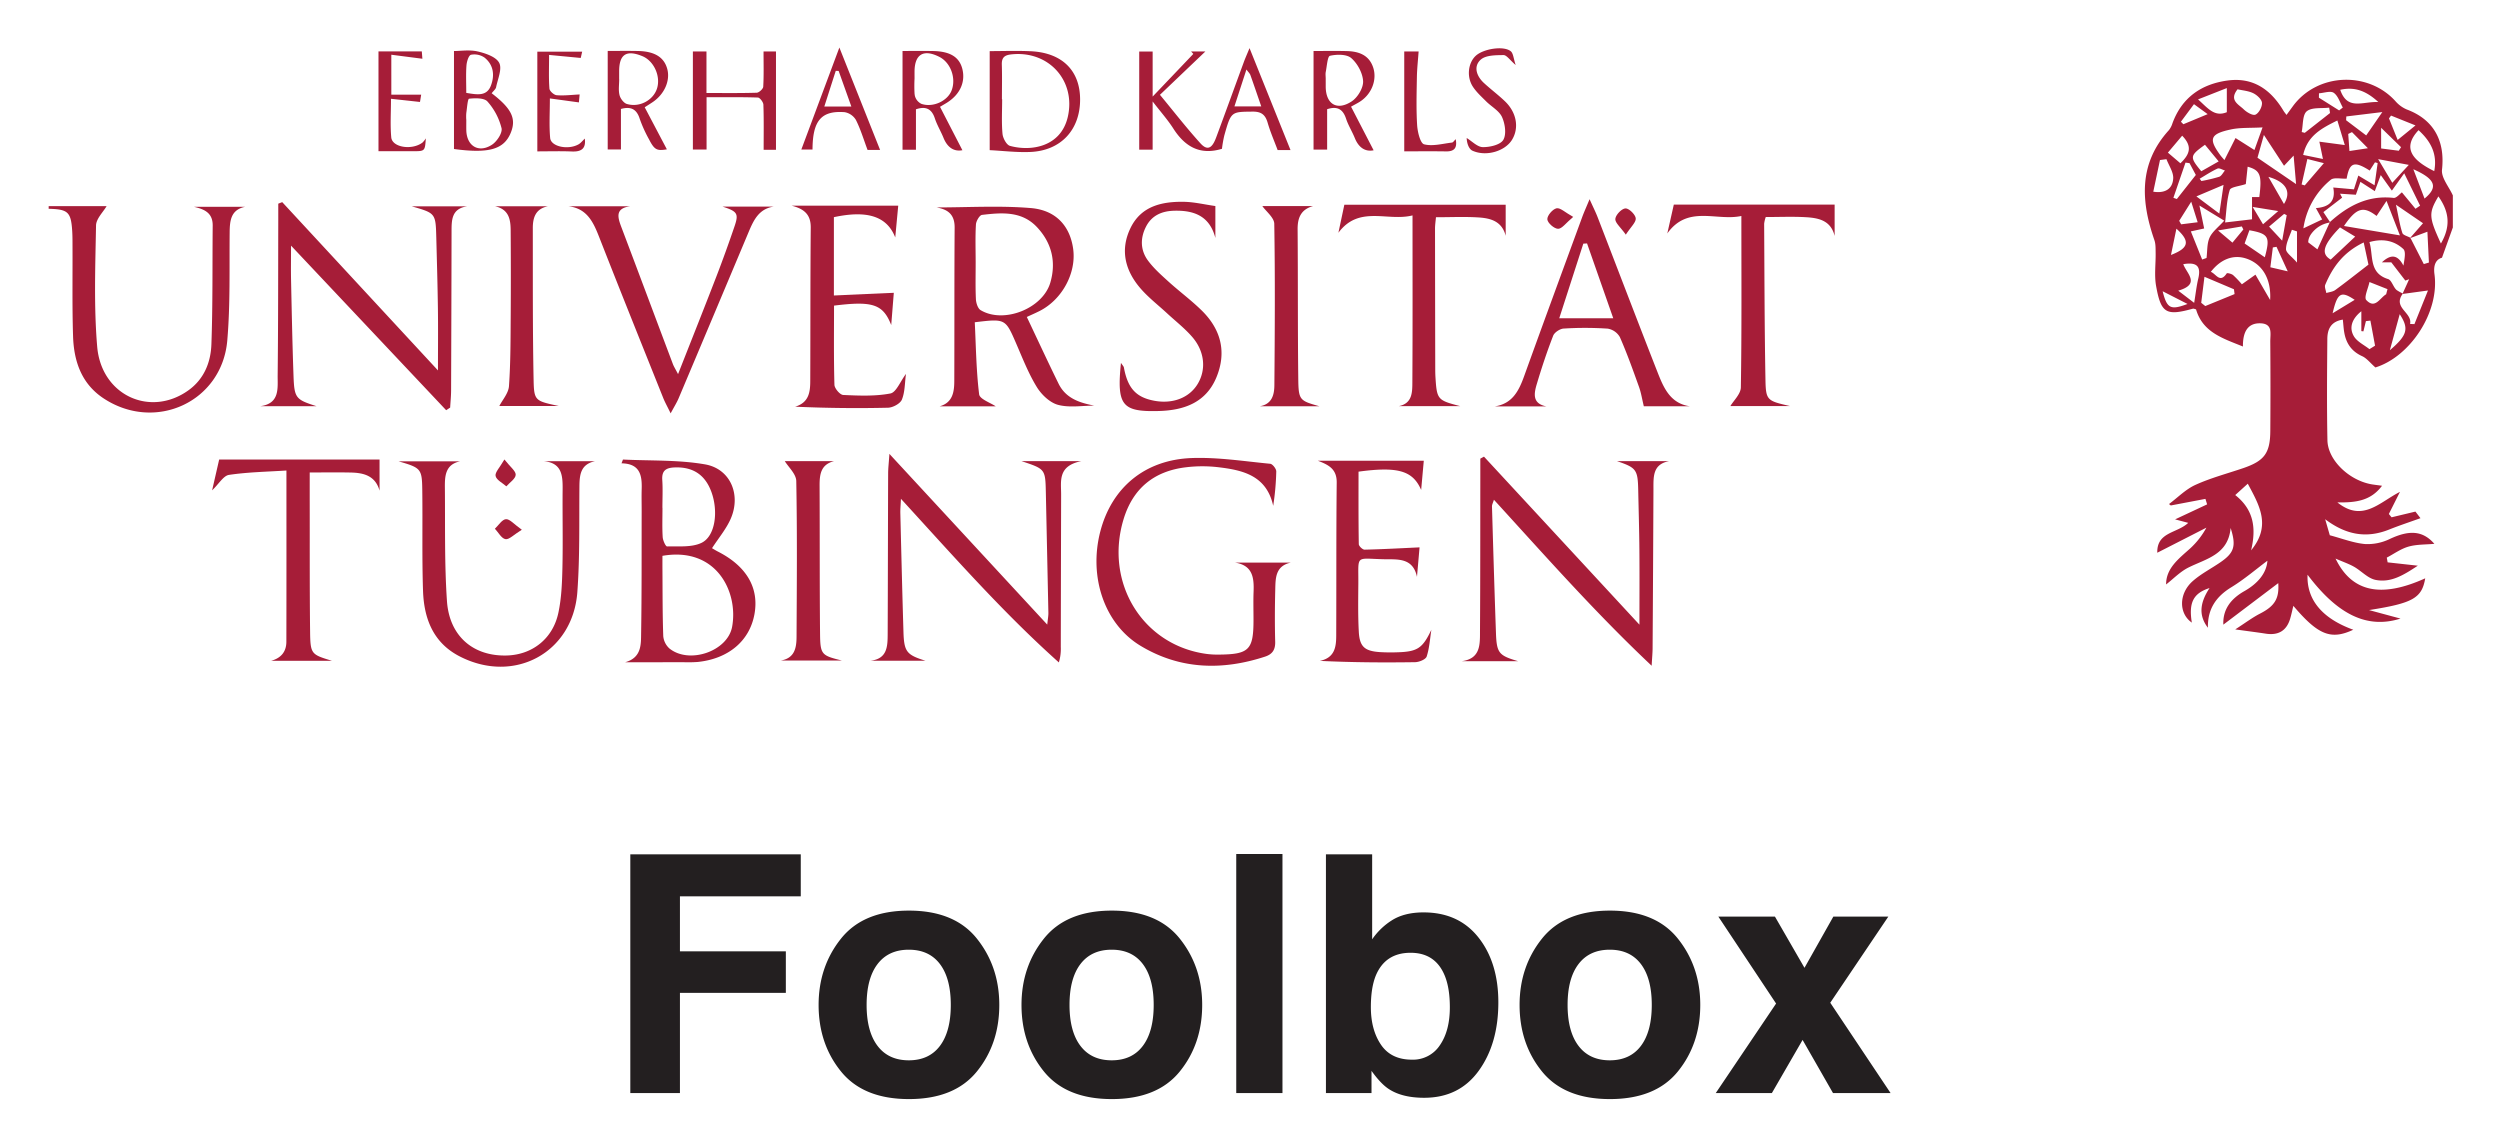 <svg xmlns="http://www.w3.org/2000/svg" role="img" viewBox="-21.70 -13.70 1388.40 636.40"><title>Foolbox logo</title><defs><style>.cls-2{fill:#a61d38}</style></defs><path fill="#231f20" d="M328.35 460.764h94.666v23.33H355.91v30.534h58.817v23.058H355.91v55.665h-27.56zM520.834 581.34q-12.43 15.344-37.74 15.344-25.313 0-37.74-15.343-12.431-15.343-12.431-36.944 0-21.238 12.43-36.807 12.43-15.57 37.74-15.57 25.31 0 37.74 15.57 12.432 15.569 12.43 36.807 0 21.6-12.43 36.944zm-20.536-14.187q6.033-8.005 6.034-22.756 0-14.75-6.034-22.71-6.037-7.958-17.294-7.96-11.26 0-17.339 7.96-6.08 7.96-6.08 22.71 0 14.752 6.08 22.756 6.08 8.005 17.339 8.004 11.257 0 17.294-8.004zm133.217 14.187q-12.43 15.344-37.74 15.344-25.313 0-37.74-15.343-12.432-15.343-12.432-36.944 0-21.238 12.431-36.807 12.43-15.57 37.74-15.57 25.31 0 37.74 15.57 12.431 15.569 12.43 36.807 0 21.6-12.43 36.944zm-20.537-14.187q6.034-8.005 6.035-22.756 0-14.75-6.035-22.71-6.036-7.958-17.294-7.96-11.26 0-17.338 7.96-6.08 7.96-6.08 22.71 0 14.752 6.08 22.756 6.079 8.005 17.338 8.004 11.258 0 17.294-8.004zm77.552 26.198h-25.67V460.584h25.67zm108.872-86.379q11.016 13.962 11.016 36.029 0 22.88-10.865 37.92-10.864 15.044-30.33 15.043-12.222 0-19.645-4.865-4.437-2.88-9.597-10.087v12.34h-25.31V460.763h25.67v47.199a37.568 37.568 0 0 1 10.788-10.449q6.98-4.503 17.768-4.503 19.49 0 30.505 13.961zm-21.457 59.808q5.54-8.016 5.541-21.077 0-10.448-2.724-17.294-5.177-12.97-19.072-12.97-14.077 0-19.344 12.7-2.726 6.755-2.725 17.474 0 12.612 5.63 20.897 5.63 8.288 17.165 8.286a17.805 17.805 0 0 0 15.53-8.016zm132.183 14.56q-12.43 15.344-37.74 15.344-25.313 0-37.74-15.343-12.431-15.343-12.431-36.944 0-21.238 12.43-36.807 12.43-15.57 37.74-15.57 25.31 0 37.74 15.57 12.432 15.569 12.43 36.807 0 21.6-12.43 36.944zm-20.536-14.187q6.033-8.005 6.034-22.756 0-14.75-6.034-22.71-6.037-7.958-17.294-7.96-11.26 0-17.34 7.96t-6.08 22.71q0 14.752 6.08 22.756 6.08 8.005 17.34 8.004 11.257 0 17.294-8.004zm41.568 26.198l33.507-49.72-32.066-48.279h31.435l16.402 28.438 16.025-28.438h30.534l-32.246 47.829 33.507 50.17h-31.976l-16.896-29.517-17.06 29.517z"/><path d="M1270.516 106.962l1.748 2.64v-.001l-1.748-2.639zm46.464 11.517q3.692 7.24 7.386 14.479l-7.386-14.48zm-4.267-2.364c.765.94 2.829 1.46 4.174 2.214l.003-.002c-1.346-.753-3.412-1.27-4.177-2.212zm-.113 33.435h-.001c-4.34 6.082 1.52 8.934 3.599 12.984-2.078-4.049-7.933-6.902-3.597-12.985zm3.986 13.884a6.804 6.804 0 0 0-.353-.835 6.804 6.804 0 0 1 .353.835zm-44.478-53.544v-.003a15.705 15.705 0 0 0-10.52 6.713 15.7 15.7 0 0 1 10.52-6.71zm37.178 37.484a22.863 22.863 0 0 0 3.376 1.889l.008-.017a21.327 21.327 0 0 1-3.384-1.872zm3.242 2.186l.07-.01-.07.009z" class="cls-2"/><path d="M1334.491 80.534c1.77-16.006-4.559-27.841-19.57-33.435a17.382 17.382 0 0 1-6.336-4.667c-15.392-16.902-43.556-15.5-56.981 2.945-1.104 1.516-2.21 3.03-3.465 4.75-.793-1.071-1.282-1.625-1.654-2.25-7.037-11.808-16.881-18.817-31.142-16.857-14.518 1.995-25.233 9.417-30.51 23.627a11.98 11.98 0 0 1-1.987 3.913c-16.827 18.52-15.649 39.339-8.083 61.092.76 2.188.654 4.726.694 7.107.102 6.105-.808 12.367.244 18.29 2.72 15.298 5.613 16.798 20.478 12.676.394-.11.9.186 1.709.375 3.756 12.778 14.834 16.093 26.047 20.642-.112-8.725 3.113-12.844 9.175-12.895 7.672-.066 5.98 5.77 6.013 10.142q.188 24.842.013 49.686c-.092 12.349-3.349 16.626-15.08 20.622-8.864 3.019-18.002 5.43-26.488 9.279-5.396 2.446-9.824 7.027-14.686 10.651l.98.795 19.248-3.662.936 3.053-17.794 8.331 7.299 1.932c-6.16 5.85-17.476 4.97-17.184 16.595l27.283-13.93a44.688 44.688 0 0 1-8.966 11.501c-6.45 5.792-13.45 11.026-13.415 20.039 4.035-3.121 7.832-7.128 12.476-9.431 9.978-4.95 21.996-7.149 23.363-21.93 3.233 10.132 1.944 13.814-5.716 19.077-5.082 3.491-10.692 6.352-15.284 10.384-7.904 6.942-7.858 18.04-.55 23.094-1.808-11.03.767-16.325 9.848-19.197-4.894 7.422-6.61 14.663-.917 22.042-.22-10.261 4.373-17.2 12.994-22.48 7.3-4.473 13.872-10.135 20.048-14.735-.458 6.833-5.31 12.638-12.768 16.864-7.336 4.156-12.084 10-11.703 18.633l30.503-23.064c.584 8.648-1.992 12.767-10.136 16.942-4.292 2.2-8.188 5.174-13.763 8.764 7.441 1.03 12.214 1.634 16.968 2.365 6.931 1.065 11.537-1.572 13.55-8.368.67-2.262 1.141-4.582 1.755-7.086 13.79 16.266 20.914 19.067 33.28 13.271-17.28-6.243-25.972-16.704-25.39-30.552 16.822 22.338 33.185 30.158 51.614 24.358l-17.482-4.723c24.186-3.798 29.364-6.558 31.21-17.64-24.206 10.969-40.693 7.91-49.798-10.96 4.405 1.918 7.507 2.966 10.3 4.558 4.056 2.314 7.61 6.399 11.88 7.27 8.619 1.756 15.77-2.77 23.508-7.884l-16.76-1.85-.476-2.624c3.998-2.1 7.798-4.893 12.05-6.11 4.515-1.293 9.457-1.09 14.374-1.555-6.434-7.382-13.919-7.777-24.749-2.69a28.1 28.1 0 0 1-13.882 2.805c-6.443-.613-12.709-3.085-19.435-4.865l-2.578-8.908c11.86 8.96 23.226 10.646 35.504 5.74 5.577-2.227 11.291-4.11 17.428-6.323l-2.804-3.657-13.244 3.175-1.512-1.843 6.167-12.28c-11.31 5.672-20.726 17.147-34.751 5.85 10.182.148 18.517-.825 24.797-9.243-2.746-.392-4.666-.57-6.545-.951-12.245-2.49-23.57-13.555-23.781-24.292-.37-18.78-.205-37.572-.054-56.358.043-5.256 1.93-9.63 8.613-10.667.288 2.653.4 5.052.83 7.392 1.092 5.952 4.12 10.291 9.89 12.907 2.555 1.159 4.468 3.733 7.36 6.267 19.254-5.962 35.69-30.657 32.805-51.763-.752-5.503 1.097-8.343 4.172-9.176l6.035-16.8V94.832c-2.14-4.781-6.518-9.81-6.022-14.298zm-106.026 211.413c3.013-12.582 1.341-22.705-8.807-30.71l6.975-6.31c6.415 12.04 13.17 23.276 1.832 37.02zm18.295-213.593l5.321-5.642 1.374 15.829-21.441-14.648 3.56-12.654c4.46 6.822 7.72 11.812 11.186 17.115zm-36.017 6.126a85.888 85.888 0 0 1-9.87 2.35l-.966-1.28c3.283-1.918 6.47-4.049 9.911-5.625 1.002-.459 2.727.663 4.121 1.06-1.051 1.207-1.883 3.03-3.196 3.495zm2.42 4.5l-2.335 15.941-12.74-9.553 15.076-6.387zm-12.354-7.57c-6.561-7.948-6.466-8.56 2.044-14.72l7.604 9.251-9.648 5.469zm-3.032 2.057l-10.542 13.37-1.923-.684 6.718-19.545q1.12.15 2.238.302l3.509 6.557zm-10.786 29.839c7.762 7 6.995 10.73-3.021 14.59l3.021-14.59zm2.627-2.425l-1.075-1.947 6.676-10.62c1.437 4.574 2.356 7.502 3.582 11.41l-9.183 1.157zm12.784 2.304l-2.642-12.751 13.794 8.41c-3.255 3.62-6.619 6.086-8.13 9.398-1.526 3.34-1.213 7.52-1.706 11.33l-2.43.864-6.28-15.624 7.394-1.627zm20.924-1.128l.833 1.7-6.048 7.297-8.004-6.771 13.22-2.226zm-9.3-2.205c.766-6.274.88-12.386 2.58-18.022.515-1.708 5.41-2.096 8.924-3.303l1.024-9.652c7.071 2.001 8.013 4.686 6.474 16.877h-4.045v12.34l-14.957 1.76zm13.499 4.32c10.721 1.97 11.65 3.616 8.56 15.021l-11.216-7.674 2.656-7.348zm7.565-3.312l-5.773-9.65 14.225 2.296-8.452 7.354zm11.714-5.77l1.441.717-2.526 14.148-7.266-7.804 8.35-7.061zm-.083-5.507c-3.359-5.85-6.003-10.455-8.649-15.06 9.76 2.772 12.942 8.255 8.65 15.06zm-25.766-63.686c2.779.64 6.06.853 8.776 2.202 2.071 1.028 4.66 3.42 4.78 5.344.137 2.212-1.7 5.664-3.607 6.528-1.487.674-4.863-1.306-6.565-2.965-2.807-2.735-8.248-5.022-3.384-11.11zm-3.636 22.277c5.115-1.097 10.545-.727 17.51-1.117l-4.512 12.557c-3.914-2.479-6.96-4.407-10.504-6.653l-6.161 12.241c-1.204-1.413-1.704-1.934-2.129-2.51-6.83-9.267-5.928-12.004 5.796-14.518zm-2.333-22.959v13.399c-6.947 2.843-10.555-2.305-15.989-7.106l15.989-6.293zm-18.246 8.935l7.609 5.54-13.5 5.607-1.358-1.396 7.249-9.751zm-6.556 17.513c6.198 6.336 3.78 10.698-.973 15.324l-6.95-5.923 7.923-9.401zm-16.04 31.102l3.72-17.59 3.597-.472c1.35 3.56 3.928 7.184 3.752 10.667-.245 4.808-3.317 8.562-11.068 7.395zm5.191 55.284l13.823 7.06c-9.43 3.546-11.395 2.557-13.823-7.06zm19.78-6.956c-.954 3.98-1.387 8.085-2.262 13.402l-8.853-6.768c12.68-3.696 4.562-9.608 2.808-14.718 7.608-1.299 9.954 1.206 8.306 8.084zm3.902 15.181l-2.254-1.812 1.802-14.45 16.382 6.936.34 2.675-16.27 6.651zm36.028-3.36l-8.161-14.08-7.539 5.359a53.592 53.592 0 0 0-4.863-5.105c-.901-.745-3.305-1.326-3.536-.98-3.836 5.729-5.885.275-8.841-.836 5.51-7.096 12.474-9.666 19.438-7.458 8.748 2.773 14.225 10.89 13.502 23.1zm.117-18.178l1.379-11.02 2.036-.35 6.233 13.619-9.648-2.25zm14.794-2.615c-2.894-3.37-6.123-5.442-6.1-7.477.042-3.595 2.064-7.168 3.257-10.751l2.843.921zm76.215-50.782c-11.617-5.725-18.258-12.574-8.712-22.75 7.012 6.386 10.52 13.473 8.712 22.75zm-5.392 15.234l-6.212-16.29c12.332 5.468 13.92 9.963 6.212 16.29zm-18.6-46.086l13.586 5.462-9.905 8.067-4.816-11.966 1.135-1.563zm9.874 27.38l-9.175 9.962-7.857-13.148 17.032 3.186zm-15.369-9.12V57.265l11.059 10.769-1.256 1.98-9.803-1.267zm-8.291-7.235l-11.157-8.435.105-2.106 20.006-2.435-8.954 12.976zm.94 7.11l-10.249 1.55-.674-9.486 2.084-1.015 8.838 8.951zm5.807-25.65c-8.782-.41-17.188 4.866-21.181-6.808 7.808-1.7 14.061.286 21.18 6.807zm-30.767 31.627l-10.978-2.257c2.345-10.653 10.197-14.817 18.985-19.13l4.122 13.645-14.125-1.88 1.996 9.622zm-2.21-36.48c2.8-.184 6.395-1.518 8.203-.267 2.408 1.666 3.425 5.343 5.04 8.156l-2.049 1.615-11.227-7.068.033-2.436zm-6.77 9.978c2.806-2.306 8.184-1.483 12.445-2.019l.469 2.995-14.032 11.004-1.708-.448c.83-3.98.378-9.52 2.826-11.532zm.321 26.505l9.167 2.314-10.62 12.348-1.741-.517 3.194-14.145zm-2.202 38.517a42.554 42.554 0 0 1 15.151-26.937c1.785-1.524 5.74-.506 8.868-.666 1.583-8.953 4.116-10.031 12.802-4.495l2.938-4.573 1.482.401-1.724 12.34-9.01-5.38-2.434 7.64-11.488-1.02c1.461 7.512-2.142 10.874-9.641 11.438 1.258 2.28 2.2 3.987 3.483 6.308l-10.427 4.944zm7.785 11.672c-2.135-1.63-3.77-2.88-5.092-3.888a6.997 6.997 0 0 1 .602-2.833 10.103 10.103 0 0 1 .781-1.47 15.705 15.705 0 0 1 10.52-6.713c.04-.083.078-.167.116-.25l.04-.036-1.748-2.638-1.531-2.313-.371-.56 10.41-8.016-1.16-2.2 8.797.573 2.52-7.158c2.65 1.71 5.08 3.28 7.983 5.155l3.316-8.912 6.168 8.635 6.86-9.617 8.814 17.974-2.553 1.727-7.548-9.123c-1.144.809-3.026 3.26-4.61 3.08-14.181-1.603-25.314 4.336-35.347 13.393l.163.245-.002-.002c-.105.01-.212.033-.317.046l-6.81 14.9zm45.811-7.77l-31.057-5.206c6.975-10.293 10.82-11.147 18.104-5.58l5.528-8.348 7.425 19.134zm-33.27-4.434l8.435 5.118-13.593 12.772c-5.57-3.221-4.277-8.149 5.158-17.89zm-7.611 36.448c-.228-1.546-1.102-3.365-.582-4.595 4.111-9.712 9.939-18.009 21.362-23.487l2.638 12.315c-7.089 5.461-12.684 9.91-18.457 14.115-1.342.977-3.291 1.123-4.961 1.652zm3.509 11.243c2.66-11.37 4.592-12.6 12.259-7.455l-12.26 7.455zm20.456 19.935c-2.96-2.354-6.872-4.147-8.659-7.19-2.851-4.855-.932-9.815 4.158-13.866v11.033l1.144.14 1.4-5.692 2.49-.276 2.58 13.91-3.113 1.94zm9.274-30.485c-3.489 2.02-6.126 8.432-11.029 3.21-1.39-1.482 1.07-6.576 1.764-10.013l10.016 3.961-.751 2.841zm2.064 31.082l5.475-20.022c5.267 8.04 4.283 11.661-5.475 20.021zm13.651-14.507l-2.412-.089a5.156 5.156 0 0 0 .068-1.724 5.444 5.444 0 0 0-.251-1.056 6.804 6.804 0 0 0-.353-.835l-.035-.065c-2.08-4.05-7.939-6.902-3.6-12.985l-.07.01.134-.296a22.863 22.863 0 0 1-3.376-1.888 4.055 4.055 0 0 1-.392-.373c-1.633-1.782-2.494-5.144-4.338-5.716-10.82-3.356-8.078-12.918-10.366-20.54 7.251-2.09 13.711-.898 18.806 3.839 1.556 1.445.68 5.505.077 9.236-3.588-6.882-7.605-5.867-11.977-1.822h5.24l7.799 10.127 2.11-.757-3.575 7.877c.034.02.07.037.104.056l-.007.008c-.061.081-.11.159-.166.24l6.198-.845 7.9-1.076-7.518 18.674zm5.185-33.345l-7.387-14.48-.33.123.238-.272c-1.345-.754-3.41-1.273-4.174-2.214a1.339 1.339 0 0 1-.243-.433c-1.406-4.324-2.088-8.883-3.544-15.685l15.02 10.274-7.056 8.056.02.01-.004.002h.003l.071.14c2.593-.964 5.247-1.95 9.407-3.494l.836 17.124-2.857.849zm9.515-11.41c-6.78-14.764-6.876-16.874-1.403-26.18 6.248 8.807 6.787 16.838 1.403 26.18z" class="cls-2"/><path d="M1316.907 118.34v-.001l-.217.22.217-.22zm-1211.063-2.901c.067-6.74.685-12.704 8.67-14.299H85.985c5.886 1.367 10.51 3.358 10.44 10.486-.218 21.97.071 43.957-.722 65.905-.364 10.029-4.056 19.34-12.857 25.607-21.127 15.044-48.27 2.735-50.565-24.294-1.895-22.31-1.04-44.883-.644-67.326.067-3.77 3.991-7.473 5.872-10.752H5.33v1.484c10.753.261 12.393 1.775 13.07 12.341.188 2.954.158 5.924.171 8.887.075 16.548-.227 33.107.307 49.64.446 13.847 4.697 26.36 17.004 34.454 28.696 18.875 65.714 1.88 68.64-32.189 1.706-19.874 1.124-39.954 1.322-59.944zm453.278 144.477q.711 33.342 1.408 66.684c.035 1.767-.323 3.54-.626 6.587l-87.657-94.808c-.345 5.095-.697 7.94-.708 10.788-.11 29.65-.135 59.3-.257 88.95-.03 6.963-.036 14.123-9.7 15.147h30.734c-10.479-3.27-11.936-4.934-12.271-16.007-.666-21.975-1.194-43.956-1.738-65.935-.054-2.19.176-4.388.338-7.999 29.238 31.911 56.576 63.061 87.7 90.866a25.78 25.78 0 0 0 1.075-8.636q.08-42.252.188-84.504c.032-7.447-2.062-15.975 11.203-18.652h-33.228c13.265 4.392 13.258 4.392 13.539 17.519zm317.143-17.531c10.761 3.647 11.6 4.726 11.833 16.02.229 11.11.56 22.219.656 33.33.114 13.439.027 26.88.027 41.484l-86.337-93.323-2.032 1.114v10.16c-.039 28.407.008 56.813-.178 85.218-.049 7.397.619 15.667-10.139 17.112H821.4c-10.665-3.15-11.908-4.454-12.302-15.603-.828-23.442-1.522-46.888-2.21-70.334-.028-.987.556-1.991 1.078-3.73 28.56 31.242 55.962 62.376 87.597 92.194.271-4.81.512-7.222.527-9.637q.282-44.088.471-88.175c.02-6.992-.587-14.092 8.735-15.83h-29.031zm-734.963-47.449c-.63-17.536-.971-35.083-1.35-52.627-.136-6.278-.022-12.561-.022-19.59l86.146 91.392 2.223-1.452c.18-3.142.506-6.284.52-9.427q.18-44.122.253-88.244c.01-6.443-.052-12.797 8.615-14.089h-30.704c13.243 3.808 13.266 3.808 13.616 17.42.337 13.093.718 26.188.895 39.284.148 10.97.03 21.943.03 34.41l-86.49-93.456-2.197.848c0 2.832.007 5.664 0 8.496-.078 28.922-.018 57.845-.336 86.763-.078 7.055 1.392 15.702-9.603 17.217h31.177c-11.567-3.68-12.325-4.448-12.773-16.945zm424.9 4.472c-5.979-12.158-11.663-24.46-17.649-37.074 2.77-1.29 5-2.247 7.158-3.347 12.468-6.353 20.399-21.058 18.59-34.394-1.705-12.579-9.395-21.571-23.573-22.745-17.375-1.439-34.961-.343-52.456-.343 6.434 1.012 10.244 3.908 10.193 11.152-.199 28.41-.09 56.823-.194 85.234-.023 6.093-.852 11.957-8.069 14.053h31.053c-2.875-1.974-8.85-3.97-9.18-6.658-1.631-13.294-1.77-26.77-2.426-40.016 17.095-2.051 17.001-2.01 23.042 11.915 3.534 8.148 6.787 16.533 11.404 24.052 2.603 4.24 7.248 8.686 11.81 9.906 6.314 1.687 13.417.423 20.181.423-8.208-1.517-15.889-4.033-19.884-12.158zm-43.302-40.86c-1.572-.944-2.521-3.998-2.622-6.128-.326-6.893-.122-13.811-.132-20.72s-.259-13.832.15-20.716c.115-1.916 2.004-5.176 3.373-5.338 10.862-1.285 22.012-2.242 30.486 6.754 8.229 8.734 10.82 19.312 7.458 30.837-4.215 14.453-25.893 22.998-38.713 15.31zM377.013 292.631c-1.259-.641-2.454-1.405-3.291-1.888 3.675-5.683 7.92-10.673 10.417-16.423 5.801-13.361-.245-27.689-14.316-30.132-14.89-2.586-30.345-1.923-45.554-2.679l-.807 2.106c10.217.15 11.451 6.598 11.21 14.198-.133 4.19-.008 8.39-.018 12.585-.056 22.458.065 44.919-.294 67.371-.1 6.293.363 13.735-8.842 16.314q16.438 0 32.877-.006a72.759 72.759 0 0 0 7.396-.15c17.052-1.77 28.765-11.655 31.49-26.472 2.692-14.629-4.343-26.702-20.268-34.824zm-30.838-24.266c0-5.164.27-10.345-.074-15.485-.355-5.272 2.087-6.812 6.917-6.988 10.037-.365 16.834 3.985 20.352 13.571 3.961 10.796 2.204 24.606-5.444 28.296-5.473 2.64-12.696 1.838-19.153 2.016-.805.022-2.328-3.333-2.443-5.19-.332-5.389-.117-10.811-.117-16.22zM384.89 334.4c-2.513 13.649-23.884 20.922-34.85 12.01a10.455 10.455 0 0 1-3.398-6.938c-.43-12.308-.354-24.633-.446-36.953-.018-2.43-.003-4.86-.003-7.532 30.058-5.192 42.248 20.13 38.697 39.413zm289.601-19.528c-.201 5.183-.043 10.38-.043 15.57 0 16.878-2.41 19.283-19.593 19.4a46.402 46.402 0 0 1-6.65-.402c-35.297-4.88-56.553-39.418-45.963-74.64 5.185-17.242 16.937-26.842 34.611-28.983a75.885 75.885 0 0 1 17.698-.081c13.846 1.603 27.115 4.553 30.836 21.481a146.094 146.094 0 0 0 1.703-19.103c.014-1.467-2.063-4.127-3.368-4.251-14.46-1.384-29.002-3.69-43.433-3.187-26.253.914-44.646 16.515-50.936 40.85-6.48 25.069 2.235 51.254 22.27 63.374 21.864 13.225 45.294 13.907 69.256 6.064 4.083-1.336 5.73-3.846 5.615-8.256-.25-9.631-.208-19.279.037-28.912.162-6.355-.007-13.23 8.72-15.065h-31.216c9.922 1.454 10.76 8.32 10.456 16.141zM290.762 258.1c-.142 14.572.221 29.154-.12 43.72-.197 8.35-.524 16.859-2.283 24.973-3.096 14.285-14.5 23.12-28.536 23.54-18.584.554-31.976-10.637-33.305-30.26-1.416-20.903-.943-41.937-1.153-62.914-.064-6.435.19-12.958 8.464-14.655h-34.195c12.388 3.58 13.01 4.123 13.172 15.61.264 18.77-.204 37.558.426 56.312.514 15.263 5.553 28.724 20.172 36.312 30.28 15.72 63.058-1.805 65.528-35.643 1.419-19.424.975-38.99 1.149-58.494.059-6.643.632-12.527 8.775-14.187H280.08c10.324.837 10.756 7.929 10.682 15.685zm607.901-65.512c-11.178-28.486-22.057-57.09-33.092-85.633-1.09-2.822-2.463-5.535-4.48-10.025-1.905 4.599-3.107 7.227-4.098 9.931-10.785 29.432-21.622 58.846-32.244 88.336-2.953 8.2-6.552 15.355-16.373 16.808h28.781c-8.152-1.576-6.905-7.325-5.323-12.627 2.68-8.983 5.64-17.903 9.035-26.634.724-1.86 3.758-3.858 5.83-3.974a190.915 190.915 0 0 1 24.44.04 9.563 9.563 0 0 1 6.777 4.717c3.974 9.025 7.288 18.35 10.622 27.643 1.171 3.263 1.704 6.756 2.676 10.749h25.53c-11.066-1.597-14.66-10.61-18.081-19.33zm-54.412-29.55l13.363-41.429 2.067-.123 14.555 41.553zM386.23 112.004c-3.19 9.342-6.524 18.641-10.077 27.85-6.825 17.69-13.847 35.303-21.287 54.217-1.437-2.787-2.343-4.184-2.916-5.707-9.49-25.176-18.899-50.384-28.424-75.546-2.136-5.644-3.934-10.852 4.888-11.98h-34.561c10.364 1.136 13.897 8.68 17.17 17.04 11.701 29.88 23.687 59.649 35.607 89.443.959 2.397 2.241 4.663 4.125 8.535 2.013-3.773 3.419-5.98 4.423-8.356q19.447-46.045 38.796-92.132c2.8-6.654 5.719-13.192 14.17-14.345h-28.631c8.341 2.674 9.121 3.939 6.717 10.981zm92.952 96.198c1.719-4.224 1.576-9.207 2.258-14.245-3.194 4.23-5.406 10.24-8.65 10.86-8.497 1.624-17.46 1.227-26.202.834-1.781-.08-4.817-3.63-4.875-5.649-.42-14.684-.225-29.385-.225-43.973 21.437-2.669 27.171-.856 31.764 10.783l1.431-17.9-33.274 1.49v-43.5c18.455-3.958 29.475-.55 34.074 11.265l1.656-17.637h-59.152c6.503 1.697 10.631 4.565 10.566 12.114-.25 28.424-.16 56.85-.27 85.276-.024 6.072-.699 11.95-8.393 14.238 17.483.777 34.525.979 51.552.57 2.718-.065 6.822-2.273 7.74-4.526zm275.697 140.336a99.927 99.927 0 0 1-10.368-.093c-8.356-.587-11.134-3.006-11.585-11.294-.482-8.867-.338-17.775-.263-26.663.138-16.383-1.975-13.935 14.284-13.61 7.431.148 16.05-.993 18.285 9.777l1.434-16.371c-10.29.479-20.412 1.053-30.541 1.274-1.095.024-3.19-1.98-3.207-3.07-.222-13.475-.145-26.956-.145-40.248 22.087-3.012 30.205-.432 34.78 10.15l1.46-16.204h-58.81c5.777 2.229 10.532 4.455 10.453 12.065-.297 28.397-.154 56.799-.272 85.198-.025 6.213-.862 12.162-9.082 13.88 17.97.86 35.429.974 52.882.718 2.249-.033 5.904-1.526 6.432-3.149 1.54-4.73 1.826-9.87 2.603-14.85-4.762 10.01-7.507 12.123-18.34 12.49zM96.103 258.614c3.817-3.653 6.29-8.12 9.363-8.578 10.508-1.57 21.226-1.733 31.907-2.434 0 32.904.038 63.998-.035 95.09-.013 5.616-3.033 9.136-8.522 10.603h33.893c-11.774-3.608-12.051-3.61-12.202-17.013-.264-23.465-.158-46.935-.202-70.403-.01-5.622-.001-11.244-.001-17.19 8.115 0 15.444-.122 22.767.034 7.216.154 13.677 1.754 16.016 10.072V241.49H100.02l-3.917 17.124zm679.382-63.1a61.416 61.416 0 0 1-.104-3.7q-.082-39.258-.128-78.516c-.001-2.116.341-4.231.524-6.354 8.351 0 16.003-.369 23.6.112 6.632.419 13.036 2.03 15.12 10.195V100.01h-89.604l-3.299 15.568c11.461-15.467 27.306-6.131 41.166-9.65 0 31.907.1 62.2-.089 92.494-.035 5.6.09 11.945-7.616 13.446h34.272c-12.771-3.28-13.046-3.628-13.842-16.353zm128.769-79.561c11.362-16.009 27.406-6.703 41.134-9.71 0 32.588.216 63.89-.286 95.18-.06 3.716-4.04 7.37-5.808 10.38h33.069c-12.655-2.889-13.39-3.14-13.598-14.56-.527-28.89-.552-57.787-.725-86.68a17.055 17.055 0 0 1 .885-3.73c7.607 0 15-.336 22.346.097 6.987.412 13.822 1.781 15.911 10.415V99.912h-89.309l-3.619 16.041zm-282.297 98.603c13.828-.383 26.065-4.632 31.876-18.662 5.85-14.122 2.499-26.752-8.243-37.253-5.814-5.683-12.41-10.559-18.444-16.03-4.003-3.63-8.136-7.3-11.315-11.614-4.29-5.82-4.336-12.554-1.015-18.949 3.148-6.062 8.698-8.497 15.31-8.706 11.112-.352 19.948 2.778 23.143 15.118v-17.731c-6.006-.843-11.836-2.277-17.684-2.354-12.114-.16-23.532 2.404-29.426 14.525-5.961 12.257-2.997 23.743 5.606 33.66 4.339 5.002 9.691 9.124 14.58 13.65 4.71 4.356 9.835 8.352 14.025 13.162 7.003 8.039 7.886 18.153 3.1 26.113-4.616 7.676-13.727 11.256-23.948 9.41-10.264-1.855-14.932-6.94-17.043-18.447-.13-.711-.81-1.322-1.646-2.621-2.377 23.614.457 27.302 21.124 26.73zM433.725 338.235c-.27-27.374-.121-54.753-.259-82.13-.032-6.291.634-11.857 8.057-13.714h-27.382c1.999 3.3 6.302 7.134 6.375 11.048.542 28.854.304 57.725.153 86.59-.031 6.014-1.02 11.817-8.739 13.104h33.93c-11.3-2.804-12.02-3.227-12.135-14.898zm273.805-237.49h-28.183c2.155 3.05 6.572 6.407 6.629 9.837.494 29.872.305 59.759.058 89.638-.044 5.23-1.244 10.499-8.066 11.703h33.091c-11.02-3.107-11.617-3.36-11.756-15.326-.322-27.645-.14-55.296-.364-82.943-.053-6.474 1.905-11.063 8.591-12.909zm-432.886 96.706c-.559-28.12-.397-56.256-.445-84.386-.01-5.799 1.465-10.802 8.34-12.2h-29.27c7.675 1.703 8.585 7.346 8.63 13.295q.18 23.325.03 46.652c-.102 13.316-.036 26.66-.965 39.928-.278 3.961-3.657 7.705-5.364 11.053h33.098c-13.085-2.818-13.825-2.803-14.054-14.342zM618.428 42.65c4.449 5.768 8.377 10.17 11.518 15.074 6.438 10.055 14.836 14.921 26.984 11.207a67.533 67.533 0 0 1 1.285-7.329c3.774-13.44 3.819-13.181 15.707-13.312 4.837-.053 7.09 1.694 8.384 6.19 1.477 5.127 3.643 10.056 5.544 15.164H695L672.241 13.03c-1.318 3.204-2.323 5.438-3.167 7.732-5.113 13.904-10.144 27.839-15.307 41.724-1.582 4.254-3.971 8.731-8.75 3.461-7.726-8.52-14.79-17.64-22.534-26.992l25.232-24.073h-7.934l1.243 1.354-22.59 23.699V14.927h-7.459v54.507h7.452zm52.088-17.754c1.116 1.523 1.88 2.198 2.18 3.038 1.987 5.546 3.873 11.129 6.052 17.455h-14.895l6.663-20.493zM550.43 70.702c17.089-.698 27.81-12.362 27.717-29.347-.087-15.952-10.07-25.795-27.438-26.598-7.866-.363-15.762-.062-22.77-.062v54.996c7.295.365 14.919 1.32 22.491 1.01zm-15.378-10.095c-.579-6.357-.196-12.8-.196-19.21h-.125c0-6.41.148-12.823-.057-19.226-.12-3.727 1.332-5.204 5.015-5.636 20.844-2.448 36.242 14.475 31.636 34.627-3.84 16.8-20.535 19.359-32.135 16.142-1.915-.531-3.918-4.278-4.138-6.697zm-132.883-26.14c-.07 1.226-2.336 3.287-3.64 3.327-9.32.29-18.651.155-27.882.155V14.876H363.1v54.481h7.599v-29.06c9.393 0 18.954-.135 28.5.181 1.109.037 3.007 2.535 3.057 3.944.293 8.247.143 16.51.143 25.066h6.85v-54.61h-6.908c0 6.688.196 13.155-.172 19.59zm313.172 12.485c5.72-1.87 8.788.046 10.517 5.278 1.229 3.718 3.382 7.12 4.864 10.768 2.164 5.327 5.8 7.698 10.435 6.77l-12.535-24.223c2.356-1.338 3.901-2.084 5.306-3.036 6.256-4.243 9.238-12.04 6.954-18.803-2.341-6.933-8.071-8.878-14.631-9.04-6.51-.161-13.028-.036-18.459-.036V69.4h7.55zm-.797-17.067c-.002-.925-.117-1.874-.072-2.79a5.999 5.999 0 0 1 .108-.904c.643-3.142.947-8.596 2.34-8.91 3.777-.855 9.272-.931 11.823 1.287 3.455 3.004 6.365 8.362 6.568 12.843.168 3.715-3.01 9.002-6.302 11.175-8.247 5.443-14.441 1.497-14.462-8.257-.003-1.482 0-2.962-.003-4.444zm-391.4 16.929c5.668-1.579 8.803.21 10.462 5.544a73.491 73.491 0 0 0 5.187 11.425c2.982 5.815 4.413 6.379 9.86 5.452l-12.31-23.359c2.065-1.333 3.29-2.09 4.48-2.898 6.52-4.432 9.792-11.92 8.047-18.384-1.755-6.497-7-9.784-16.267-9.972-5.894-.12-11.791-.022-16.806-.022v54.689h7.347zm-.961-16.548h-.027c0-1.483-.004-2.965 0-4.447.026-9.37 4.032-11.96 12.89-8.332 6.42 2.629 10.288 11.176 8.13 17.961-2.07 6.515-9.735 10.71-16.764 8.583-1.742-.527-3.584-3.008-4.052-4.916-.687-2.796-.177-5.885-.177-8.85zM486.98 46.998c5.486-1.84 8.74-.278 10.5 5.053 1.227 3.72 3.322 7.143 4.798 10.793 2.14 5.287 5.722 7.788 10.499 6.883l-12.434-24.104c1.887-1.125 2.943-1.72 3.965-2.37 7.2-4.571 10.298-11.513 8.404-18.793-1.69-6.497-6.8-9.647-16.267-9.824-5.89-.111-11.783-.02-16.916-.02V69.45h7.452zm-.774-8.684a77.844 77.844 0 0 1 0-8.43q-.013-1.854-.008-3.706c.01-9.8 5.016-12.78 13.858-8.254 6.225 3.187 9.345 11.826 6.724 18.622-2.248 5.829-10.305 9.637-16.766 7.432a6.793 6.793 0 0 1-3.633-4.492c-.073-.388-.13-.778-.175-1.172zM261.904 60.16c3.268-7.87.65-13.501-10.553-22.069 1.057-1.39 2.249-2.278 2.466-3.361.914-4.558 3.441-10.146 1.731-13.495-1.71-3.352-7.565-5.34-11.966-6.36-4.567-1.057-9.57-.235-13.159-.235v54.413c19.305 2.62 27.697.22 31.48-8.893zm-24.547-37.522c.159-2.129 1.233-5.624 2.497-5.922a9.879 9.879 0 0 1 7.515 1.56c5.02 4 5.74 9.752 3.59 15.48-2.305 6.14-7.56 5.145-13.717 4.128 0-5.434-.25-10.363.115-15.246zm-.089 35.94c-.04-1.959-.005-3.92-.005-5.88h-.027a24.991 24.991 0 0 1 .03-3.67c.417-2.78.75-7.823 1.546-7.907 3.416-.362 8.381-.5 10.209 1.563a34.855 34.855 0 0 1 7.817 14.815c.593 2.627-2.613 7.465-5.41 9.244-7.41 4.715-13.982.585-14.16-8.165zm210.077-9.985a9.095 9.095 0 0 1 6.298 4.319c2.616 5.214 4.306 10.894 6.472 16.672h6.962l-22.622-56.885-21.127 56.66h6.214c.06-16.032 4.838-21.716 17.803-20.766zm-4.908-22.951l1.613.051c2.26 6.34 4.521 12.678 7.05 19.767h-15.013l6.35-19.818zM214.796 63.127a12.068 12.068 0 0 1-1.894 2.38c-5.894 4.377-16.803 2.667-17.319-2.931-.621-6.747-.147-13.596-.147-21.415l16.105 1.767.663-4.05h-16.582V16.693l17.254 2.23c-.044-.566-.186-2.338-.323-4.06h-24.056v55.42q9.576 0 19.148-.002c6.652-.007 6.652-.013 7.151-7.154zm586.984 4.878c-3.008-.05-5.964-3.263-8.943-5.068.073 2.756 1.115 6.111 3.236 7.065 7.627 3.43 18 .25 21.878-5.965 4.103-6.576 2.696-15.183-3.816-21.44-3.728-3.582-7.909-6.688-11.711-10.198-4.108-3.793-5.967-9.178-1.817-12.951 2.78-2.527 8.344-2.504 12.676-2.56 1.754-.022 3.545 2.78 6.766 5.536-1.23-3.65-1.31-6.509-2.754-7.671-3.964-3.19-15.298-1.36-19.486 2.585-4.165 3.922-5.118 11.585-1.555 17.072 1.976 3.045 4.788 5.58 7.386 8.181 2.954 2.96 7.239 5.217 8.832 8.736 1.688 3.73 2.528 9.547.694 12.659-1.616 2.741-7.449 4.083-11.386 4.019zM295.92 70.43c5.38.234 7.886-1.748 7.149-7.163-1.172 1.102-2.187 2.49-3.553 3.243-5.808 3.202-15.25 1.206-15.678-3.575-.622-6.95-.16-13.998-.16-21.972l16.117 2.206.415-4.415c-4.477.212-8.66.76-12.768.42-1.49-.124-3.903-2.283-4.009-3.658-.45-5.83-.19-11.714-.19-18.716l17.58 1.68.796-3.482h-24.906v55.366c6.444 0 12.836-.213 19.207.065zm485.413-.048c4.483.074 6.382-1.755 5.41-6.778-.865.81-1.42 1.8-2.082 1.877-5.191.599-10.7 2.187-15.47.966-2.113-.54-3.628-6.82-3.866-10.591-.56-8.847-.296-17.755-.144-26.634.08-4.73.619-9.452.963-14.353h-7.984v55.478c7.954 0 15.565-.091 23.173.035zm105.377 37.151c-.226-2.15-3.809-5.602-5.719-5.475-2.113.14-5.383 3.565-5.588 5.796-.198 2.15 2.872 4.6 5.81 8.766 2.796-4.331 5.731-6.877 5.498-9.087z" class="cls-2"/><path d="M259.02 285.726c2.017.36 4.608-2.489 9.078-5.231-4.317-3.048-6.68-6.016-8.82-5.863-2.16.155-4.097 3.407-6.132 5.301 1.936 2.058 3.642 5.394 5.874 5.793zm.485-29.335c1.862-2.125 5.088-4.186 5.193-6.396.1-2.115-3.042-4.384-6.271-8.525-2.545 4.463-5.32 7.15-4.896 9.165.47 2.239 3.857 3.864 5.974 5.756zm584.09-143.022c2.168.018 4.364-3.244 8.391-6.61-4.44-2.457-7.19-5.223-9.246-4.779-2.19.473-5.256 4.096-5.11 6.14.146 2.017 3.818 5.23 5.965 5.249zm475.205 35.336l-6.2.844m.167-.239v-.001m-40.344-39.467l.002.002" class="cls-2"/></svg>